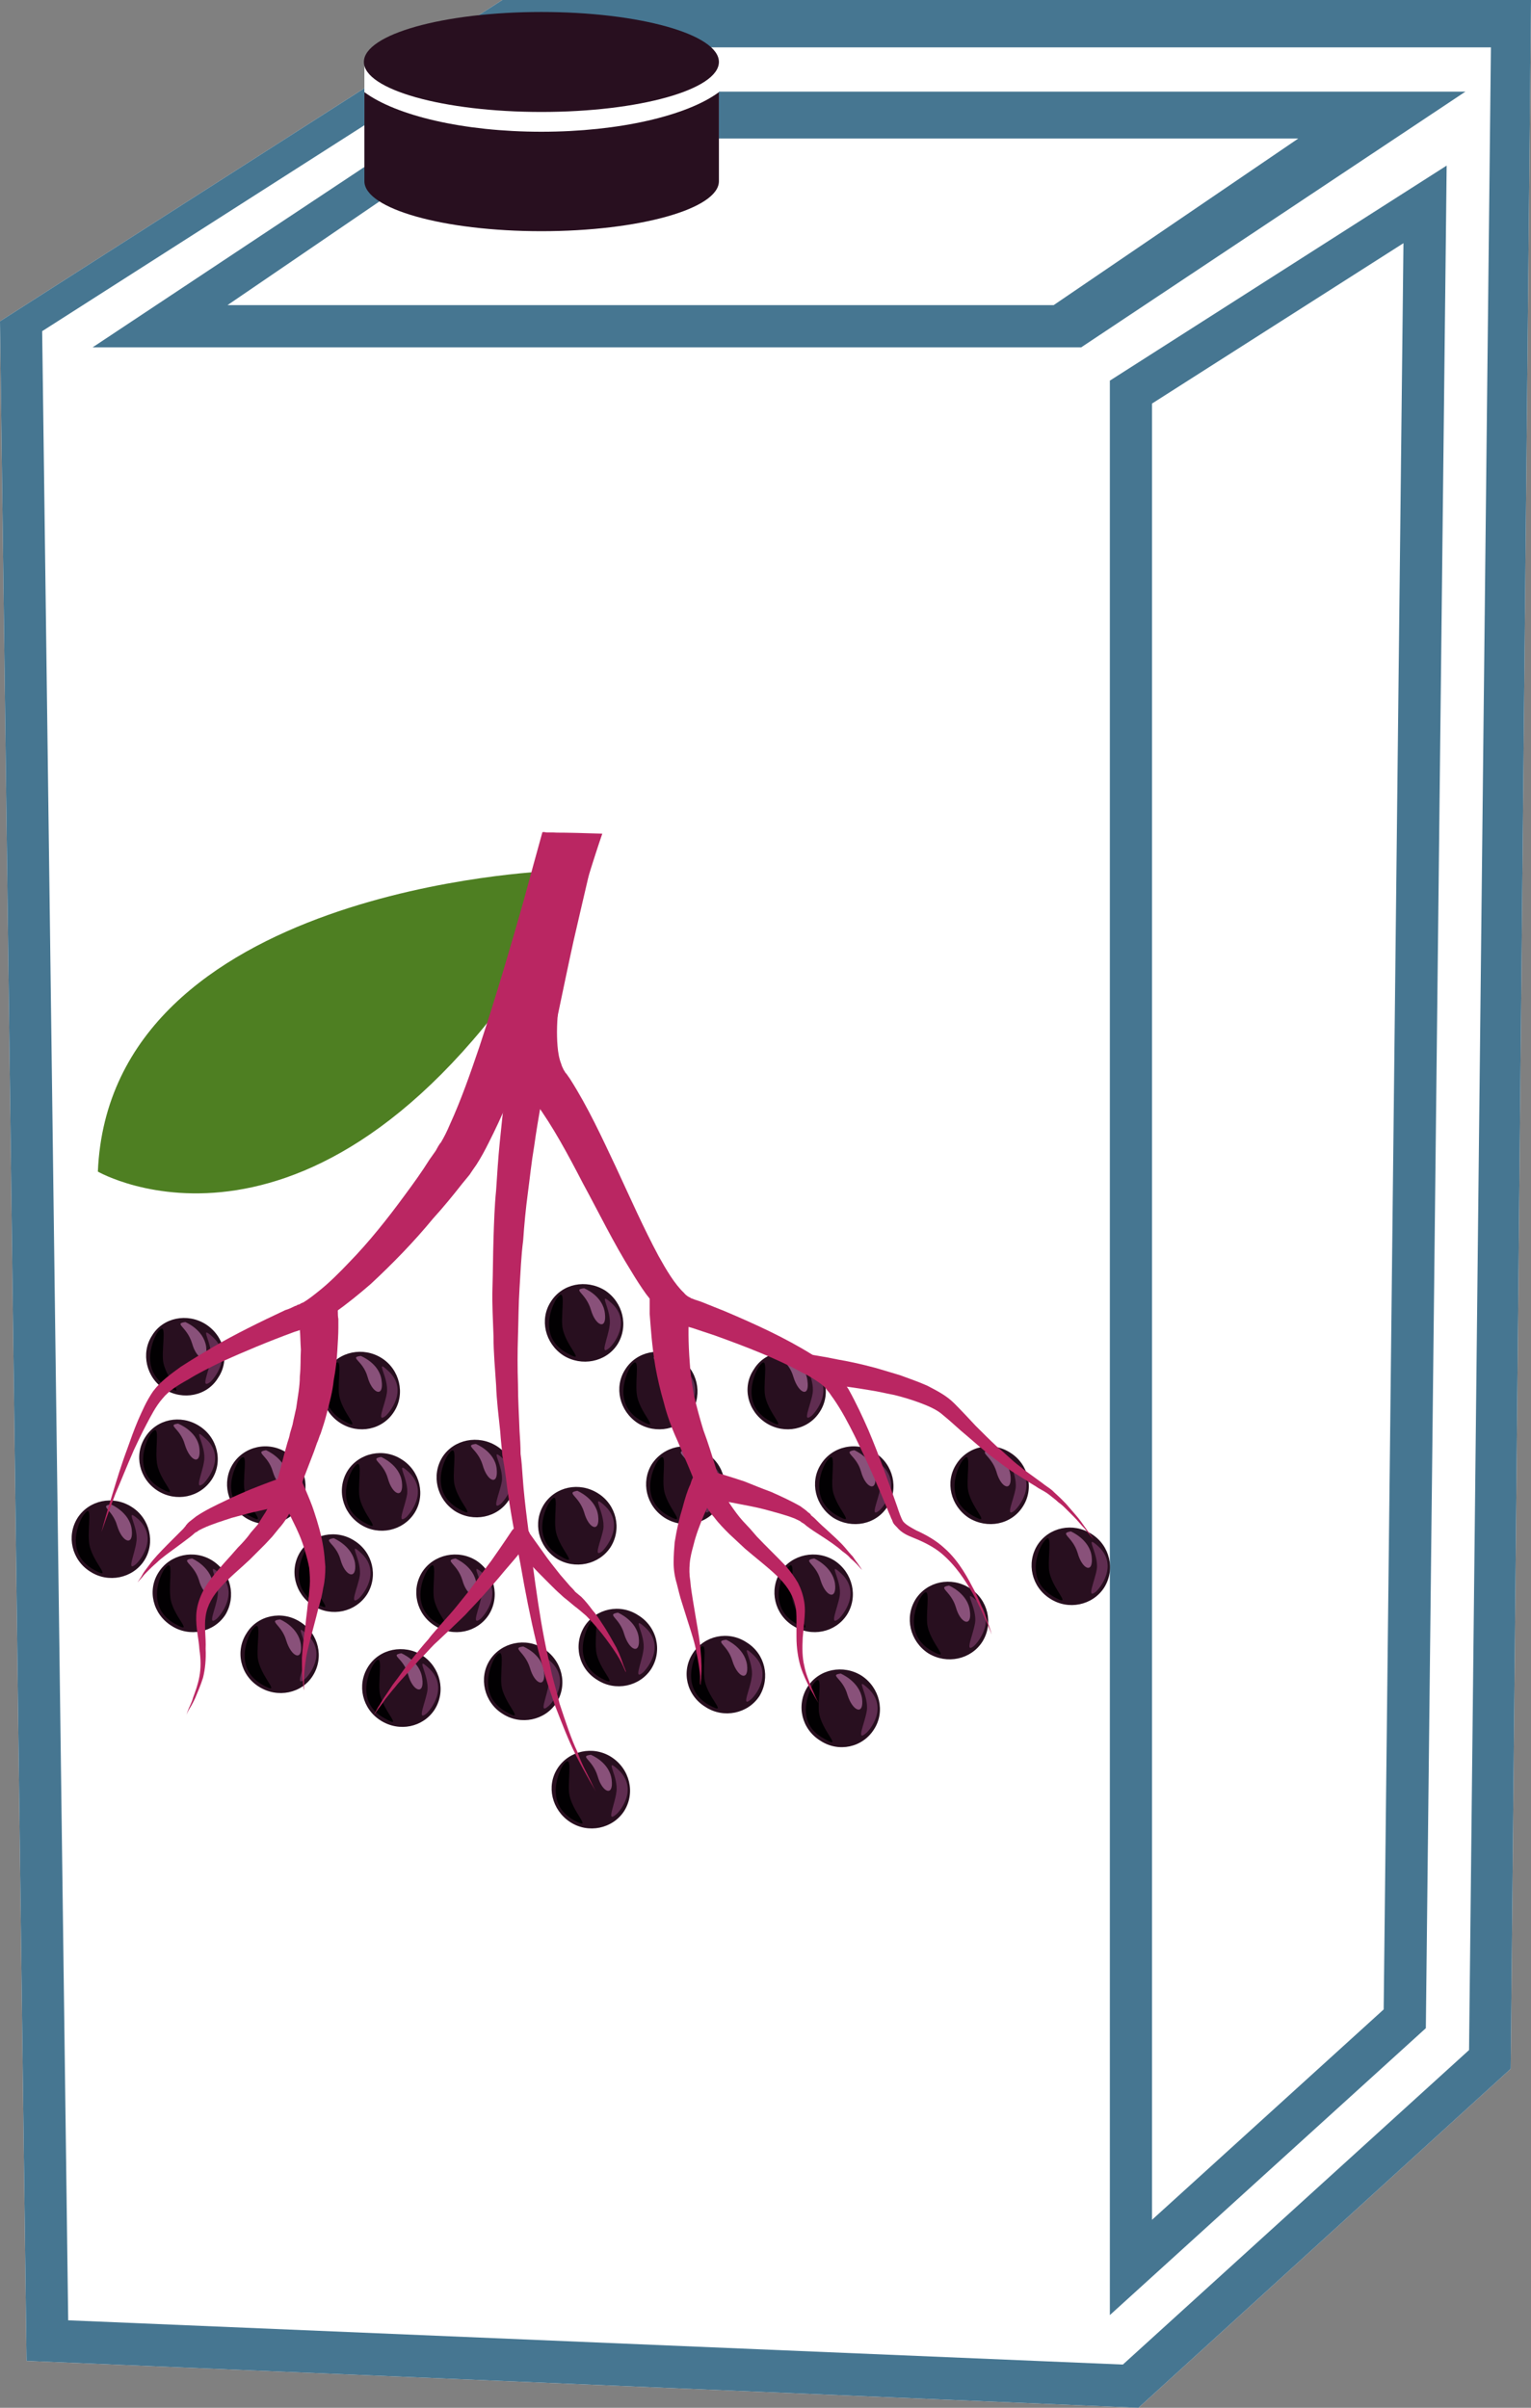 <?xml version="1.0" encoding="UTF-8" standalone="no"?>
<!-- Creator: CorelDRAW Home & Student X7 -->

<svg
   xmlns:dc="http://purl.org/dc/elements/1.1/"
   xmlns:cc="http://creativecommons.org/ns#"
   xmlns:rdf="http://www.w3.org/1999/02/22-rdf-syntax-ns#"
   xmlns:svg="http://www.w3.org/2000/svg"
   xmlns="http://www.w3.org/2000/svg"
   xmlns:sodipodi="http://sodipodi.sourceforge.net/DTD/sodipodi-0.dtd"
   xmlns:inkscape="http://www.inkscape.org/namespaces/inkscape"
   xml:space="preserve"
   width="29.41mm"
   height="46.24mm"
   version="1.1"
   style="clip-rule:evenodd;fill-rule:evenodd;image-rendering:optimizeQuality;shape-rendering:geometricPrecision;text-rendering:geometricPrecision"
   viewBox="0 0 2941 4624"
   id="svg263"
   sodipodi:docname="3334.svg"
   inkscape:version="0.92.4 (5da689c313, 2019-01-14)"><rect x="0" y="0" width="2941" height="4624" fill="#808080" stroke="none"/><sodipodi:namedview
   pagecolor="#ffffff"
   bordercolor="#666666"
   borderopacity="1"
   objecttolerance="10"
   gridtolerance="10"
   guidetolerance="10"
   inkscape:pageopacity="0"
   inkscape:pageshadow="2"
   inkscape:window-width="640"
   inkscape:window-height="480"
   id="namedview265"
   showgrid="false"
   inkscape:zoom="0.2102413"
   inkscape:cx="54.00945"
   inkscape:cy="75.174801"
   inkscape:window-x="0"
   inkscape:window-y="0"
   inkscape:window-maximized="0"
   inkscape:current-layer="svg263" />
 <defs
   id="defs4">
  <style
   type="text/css"
   id="style2">
   <![CDATA[
    .fil8 {fill:#280F1F}
    .fil0 {fill:white}
    .fil4 {fill:#020002;fill-rule:nonzero}
    .fil3 {fill:#280F1F;fill-rule:nonzero}
    .fil1 {fill:#467691;fill-rule:nonzero}
    .fil2 {fill:#4E7F22;fill-rule:nonzero}
    .fil5 {fill:#602D51;fill-rule:nonzero}
    .fil6 {fill:#89517A;fill-rule:nonzero}
    .fil7 {fill:#BA2662;fill-rule:nonzero}
   ]]>
  </style>
 </defs>
 <g
   id="Vrstva_x0020_1"
   transform="translate(-9071,-12215)">
  <g
   id="_491376624">
   <polygon
   class="fil0"
   points="9071,12832 10036,12215 12012,12215 11973,16188 11258,16839 9122,16749 "
   id="polygon7"
   style="fill:#ffffff" />
   <path
   class="fil1"
   d="m 9508,12801 h 1587 l 470,-320 H 9977 Z m 1640,81 H 9249 l 740,-491 h 1897 z m 136,108 v 3488 l 445,-404 38,-3392 z m -81,3671 v -3715 l 647,-413 -40,3577 z m -2001,10 2026,85 665,-604 42,-3846 h -1930 l -853,545 z m 2056,168 -2136,-90 -51,-3917 965,-617 h 1976 l -39,3973 z"
   id="path9"
   inkscape:connector-curvature="0"
   style="fill:#467691;fill-rule:nonzero" />
   <rect
   class="fil0"
   x="9771"
   y="12334"
   width="681"
   height="189"
   id="rect11"
   style="fill:#ffffff" />
  </g>
  <g
   id="_460130624">
   <path
   class="fil2"
   d="m 10126,13888 c 0,0 -844,32 -867,577 0,0 422,244 864,-447 z"
   id="path14"
   inkscape:connector-curvature="0"
   style="fill:#4e7f22;fill-rule:nonzero" />
   <path
   class="fil3"
   d="m 9348,15212 c -22,34 -69,44 -104,21 -35,-22 -46,-68 -24,-103 22,-34 68,-44 104,-21 35,22 46,69 24,103 z"
   id="path16"
   inkscape:connector-curvature="0"
   style="fill:#280f1f;fill-rule:nonzero" />
   <path
   class="fil4"
   d="m 9232,15124 c -7,8 -40,73 20,106 40,22 -7,-17 -10,-54 -3,-30 8,-77 -10,-52 z"
   id="path18"
   inkscape:connector-curvature="0"
   style="fill:#020002;fill-rule:nonzero" />
   <path
   class="fil5"
   d="m 9332,15219 c 6,-5 45,-50 4,-87 -28,-24 2,15 -3,44 -3,24 -20,59 -1,43 z"
   id="path20"
   inkscape:connector-curvature="0"
   style="fill:#602d51;fill-rule:nonzero" />
   <path
   class="fil6"
   d="m 9284,15104 c 0,0 36,15 40,48 4,33 -18,26 -28,-7 -9,-32 -35,-37 -12,-41 z"
   id="path22"
   inkscape:connector-curvature="0"
   style="fill:#89517a;fill-rule:nonzero" />
   <path
   class="fil3"
   d="m 9647,15108 c -23,35 -69,44 -104,22 -36,-23 -46,-69 -25,-103 22,-35 69,-45 104,-22 36,22 46,69 25,103 z"
   id="path24"
   inkscape:connector-curvature="0"
   style="fill:#280f1f;fill-rule:nonzero" />
   <path
   class="fil4"
   d="m 9530,15020 c -6,8 -40,73 20,106 41,22 -7,-17 -10,-54 -2,-30 9,-76 -10,-52 z"
   id="path26"
   inkscape:connector-curvature="0"
   style="fill:#020002;fill-rule:nonzero" />
   <path
   class="fil5"
   d="m 9630,15116 c 7,-6 45,-51 4,-88 -27,-24 3,15 -2,45 -4,24 -21,58 -2,43 z"
   id="path28"
   inkscape:connector-curvature="0"
   style="fill:#602d51;fill-rule:nonzero" />
   <path
   class="fil6"
   d="m 9582,15000 c 0,0 36,15 41,48 4,33 -18,26 -28,-7 -9,-32 -36,-37 -13,-41 z"
   id="path30"
   inkscape:connector-curvature="0"
   style="fill:#89517a;fill-rule:nonzero" />
   <path
   class="fil3"
   d="m 9504,15316 c -22,34 -69,44 -104,21 -35,-22 -47,-68 -24,-103 22,-34 68,-44 103,-22 36,23 46,69 25,104 z"
   id="path32"
   inkscape:connector-curvature="0"
   style="fill:#280f1f;fill-rule:nonzero" />
   <path
   class="fil4"
   d="m 9387,15228 c -6,8 -39,73 21,106 40,22 -8,-17 -10,-54 -3,-30 8,-77 -11,-52 z"
   id="path34"
   inkscape:connector-curvature="0"
   style="fill:#020002;fill-rule:nonzero" />
   <path
   class="fil5"
   d="m 9487,15324 c 7,-6 45,-51 5,-88 -28,-25 2,15 -3,44 -3,24 -21,59 -2,44 z"
   id="path36"
   inkscape:connector-curvature="0"
   style="fill:#602d51;fill-rule:nonzero" />
   <path
   class="fil6"
   d="m 9440,15208 c 0,0 35,15 40,48 4,33 -18,26 -27,-7 -10,-32 -37,-37 -13,-41 z"
   id="path38"
   inkscape:connector-curvature="0"
   style="fill:#89517a;fill-rule:nonzero" />
   <path
   class="fil3"
   d="m 9478,15056 c -23,35 -69,44 -104,22 -36,-23 -46,-69 -24,-103 22,-35 68,-44 103,-22 36,22 47,69 25,103 z"
   id="path40"
   inkscape:connector-curvature="0"
   style="fill:#280f1f;fill-rule:nonzero" />
   <path
   class="fil4"
   d="m 9361,14968 c -6,8 -40,73 20,106 41,22 -7,-16 -9,-54 -3,-29 8,-76 -11,-52 z"
   id="path42"
   inkscape:connector-curvature="0"
   style="fill:#020002;fill-rule:nonzero" />
   <path
   class="fil5"
   d="m 9462,15064 c 6,-6 45,-51 3,-87 -27,-25 3,14 -2,44 -3,23 -20,58 -1,43 z"
   id="path44"
   inkscape:connector-curvature="0"
   style="fill:#602d51;fill-rule:nonzero" />
   <path
   class="fil6"
   d="m 9413,14949 c 0,0 37,14 41,47 4,34 -18,26 -28,-7 -9,-32 -35,-37 -13,-40 z"
   id="path46"
   inkscape:connector-curvature="0"
   style="fill:#89517a;fill-rule:nonzero" />
   <path
   class="fil3"
   d="m 9490,14861 c -21,35 -68,44 -103,22 -35,-22 -46,-69 -24,-103 21,-35 68,-44 103,-22 36,23 47,69 24,103 z"
   id="path48"
   inkscape:connector-curvature="0"
   style="fill:#280f1f;fill-rule:nonzero" />
   <path
   class="fil4"
   d="m 9374,14773 c -6,8 -39,74 20,106 40,22 -7,-16 -10,-53 -2,-30 9,-77 -10,-53 z"
   id="path50"
   inkscape:connector-curvature="0"
   style="fill:#020002;fill-rule:nonzero" />
   <path
   class="fil5"
   d="m 9475,14869 c 6,-5 45,-50 4,-87 -28,-25 2,14 -3,44 -4,24 -21,58 -1,43 z"
   id="path52"
   inkscape:connector-curvature="0"
   style="fill:#602d51;fill-rule:nonzero" />
   <path
   class="fil6"
   d="m 9427,14754 c 0,0 35,14 40,47 4,34 -18,26 -27,-6 -10,-33 -36,-38 -13,-41 z"
   id="path54"
   inkscape:connector-curvature="0"
   style="fill:#89517a;fill-rule:nonzero" />
   <path
   class="fil3"
   d="m 9776,15277 c -22,34 -68,44 -103,22 -36,-23 -47,-69 -25,-104 22,-34 69,-44 104,-21 35,22 46,68 24,103 z"
   id="path56"
   inkscape:connector-curvature="0"
   style="fill:#280f1f;fill-rule:nonzero" />
   <path
   class="fil4"
   d="m 9660,15189 c -6,8 -40,73 20,106 40,22 -7,-17 -10,-54 -2,-30 9,-76 -10,-52 z"
   id="path58"
   inkscape:connector-curvature="0"
   style="fill:#020002;fill-rule:nonzero" />
   <path
   class="fil5"
   d="m 9760,15285 c 7,-6 45,-51 4,-88 -27,-25 3,15 -2,45 -4,23 -21,58 -2,43 z"
   id="path60"
   inkscape:connector-curvature="0"
   style="fill:#602d51;fill-rule:nonzero" />
   <path
   class="fil6"
   d="m 9712,15169 c 0,0 36,15 41,48 4,33 -19,26 -28,-7 -9,-32 -36,-37 -13,-41 z"
   id="path62"
   inkscape:connector-curvature="0"
   style="fill:#89517a;fill-rule:nonzero" />
   <path
   class="fil3"
   d="m 9672,15433 c -21,34 -68,44 -104,21 -35,-22 -46,-68 -23,-103 21,-34 68,-44 103,-21 35,22 46,68 24,103 z"
   id="path64"
   inkscape:connector-curvature="0"
   style="fill:#280f1f;fill-rule:nonzero" />
   <path
   class="fil4"
   d="m 9556,15344 c -6,9 -40,74 20,107 40,22 -7,-17 -10,-54 -2,-30 9,-77 -10,-53 z"
   id="path66"
   inkscape:connector-curvature="0"
   style="fill:#020002;fill-rule:nonzero" />
   <path
   class="fil5"
   d="m 9656,15440 c 7,-5 45,-50 4,-87 -27,-25 3,14 -2,44 -4,24 -21,59 -2,43 z"
   id="path68"
   inkscape:connector-curvature="0"
   style="fill:#602d51;fill-rule:nonzero" />
   <path
   class="fil6"
   d="m 9609,15325 c 0,0 35,14 40,48 4,33 -18,25 -28,-7 -9,-32 -36,-38 -12,-41 z"
   id="path70"
   inkscape:connector-curvature="0"
   style="fill:#89517a;fill-rule:nonzero" />
   <path
   class="fil3"
   d="m 10049,15095 c -22,35 -69,44 -104,22 -35,-23 -46,-69 -24,-104 22,-34 69,-43 104,-21 35,22 46,68 24,103 z"
   id="path72"
   inkscape:connector-curvature="0"
   style="fill:#280f1f;fill-rule:nonzero" />
   <path
   class="fil4"
   d="m 9933,15007 c -7,8 -40,73 20,106 40,22 -7,-16 -10,-54 -2,-29 8,-76 -10,-52 z"
   id="path74"
   inkscape:connector-curvature="0"
   style="fill:#020002;fill-rule:nonzero" />
   <path
   class="fil5"
   d="m 10033,15103 c 7,-6 45,-51 4,-87 -28,-25 2,14 -2,44 -4,23 -21,58 -2,43 z"
   id="path76"
   inkscape:connector-curvature="0"
   style="fill:#602d51;fill-rule:nonzero" />
   <path
   class="fil6"
   d="m 9985,14988 c 0,0 36,14 40,47 4,34 -18,26 -27,-7 -10,-32 -36,-37 -13,-40 z"
   id="path78"
   inkscape:connector-curvature="0"
   style="fill:#89517a;fill-rule:nonzero" />
   <path
   class="fil3"
   d="m 9828,14926 c -22,35 -68,44 -103,22 -36,-23 -47,-69 -25,-103 22,-35 69,-44 104,-22 35,22 46,69 24,103 z"
   id="path80"
   inkscape:connector-curvature="0"
   style="fill:#280f1f;fill-rule:nonzero" />
   <path
   class="fil4"
   d="m 9712,14838 c -7,9 -40,74 20,106 40,22 -7,-16 -10,-54 -2,-29 8,-76 -10,-52 z"
   id="path82"
   inkscape:connector-curvature="0"
   style="fill:#020002;fill-rule:nonzero" />
   <path
   class="fil5"
   d="m 9812,14934 c 7,-6 45,-51 4,-87 -27,-25 3,14 -2,44 -4,24 -21,58 -2,43 z"
   id="path84"
   inkscape:connector-curvature="0"
   style="fill:#602d51;fill-rule:nonzero" />
   <path
   class="fil6"
   d="m 9764,14819 c 0,0 36,14 40,47 5,34 -18,26 -27,-7 -9,-32 -36,-37 -13,-40 z"
   id="path86"
   inkscape:connector-curvature="0"
   style="fill:#89517a;fill-rule:nonzero" />
   <path
   class="fil3"
   d="m 10010,15316 c -22,34 -68,44 -104,21 -35,-22 -46,-68 -24,-103 22,-34 69,-44 104,-22 35,23 46,69 24,104 z"
   id="path88"
   inkscape:connector-curvature="0"
   style="fill:#280f1f;fill-rule:nonzero" />
   <path
   class="fil4"
   d="m 9894,15228 c -7,8 -40,73 20,106 40,22 -7,-17 -10,-54 -2,-30 8,-77 -10,-52 z"
   id="path90"
   inkscape:connector-curvature="0"
   style="fill:#020002;fill-rule:nonzero" />
   <path
   class="fil5"
   d="m 9994,15324 c 7,-6 45,-51 4,-88 -28,-25 3,15 -2,44 -4,24 -21,59 -2,44 z"
   id="path92"
   inkscape:connector-curvature="0"
   style="fill:#602d51;fill-rule:nonzero" />
   <path
   class="fil6"
   d="m 9946,15208 c 0,0 36,15 40,48 4,33 -18,26 -27,-7 -10,-32 -36,-37 -13,-41 z"
   id="path94"
   inkscape:connector-curvature="0"
   style="fill:#89517a;fill-rule:nonzero" />
   <path
   class="fil3"
   d="m 9906,15498 c -22,34 -68,44 -104,21 -35,-22 -46,-68 -24,-103 22,-35 69,-44 104,-22 35,23 46,69 24,104 z"
   id="path96"
   inkscape:connector-curvature="0"
   style="fill:#280f1f;fill-rule:nonzero" />
   <path
   class="fil4"
   d="m 9790,15409 c -7,9 -40,74 20,106 40,23 -7,-16 -10,-53 -2,-30 8,-77 -10,-53 z"
   id="path98"
   inkscape:connector-curvature="0"
   style="fill:#020002;fill-rule:nonzero" />
   <path
   class="fil5"
   d="m 9890,15506 c 7,-6 45,-51 4,-88 -27,-25 2,14 -2,44 -4,24 -21,59 -2,44 z"
   id="path100"
   inkscape:connector-curvature="0"
   style="fill:#602d51;fill-rule:nonzero" />
   <path
   class="fil6"
   d="m 9842,15390 c 0,0 36,15 40,48 5,33 -18,26 -27,-7 -9,-33 -36,-37 -13,-41 z"
   id="path102"
   inkscape:connector-curvature="0"
   style="fill:#89517a;fill-rule:nonzero" />
   <path
   class="fil3"
   d="m 10270,15693 c -22,34 -69,44 -104,21 -35,-23 -46,-69 -24,-103 22,-34 68,-44 103,-22 36,23 47,69 25,104 z"
   id="path104"
   inkscape:connector-curvature="0"
   style="fill:#280f1f;fill-rule:nonzero" />
   <path
   class="fil4"
   d="m 10153,15604 c -6,9 -39,74 21,107 40,21 -7,-17 -10,-55 -2,-29 8,-76 -11,-52 z"
   id="path106"
   inkscape:connector-curvature="0"
   style="fill:#020002;fill-rule:nonzero" />
   <path
   class="fil5"
   d="m 10254,15700 c 7,-5 45,-50 4,-87 -28,-25 2,14 -3,44 -3,24 -20,59 -1,43 z"
   id="path108"
   inkscape:connector-curvature="0"
   style="fill:#602d51;fill-rule:nonzero" />
   <path
   class="fil6"
   d="m 10206,15585 c 0,0 36,14 40,48 4,33 -18,25 -27,-7 -10,-33 -36,-38 -13,-41 z"
   id="path110"
   inkscape:connector-curvature="0"
   style="fill:#89517a;fill-rule:nonzero" />
   <path
   class="fil3"
   d="m 10140,15485 c -22,34 -69,44 -104,21 -35,-22 -46,-69 -24,-103 22,-34 69,-44 103,-22 36,23 47,69 25,104 z"
   id="path112"
   inkscape:connector-curvature="0"
   style="fill:#280f1f;fill-rule:nonzero" />
   <path
   class="fil4"
   d="m 10023,15396 c -6,9 -39,74 21,107 40,22 -7,-17 -10,-54 -2,-30 8,-77 -11,-53 z"
   id="path114"
   inkscape:connector-curvature="0"
   style="fill:#020002;fill-rule:nonzero" />
   <path
   class="fil5"
   d="m 10124,15492 c 7,-5 45,-50 4,-87 -28,-25 2,14 -3,44 -3,24 -20,59 -1,43 z"
   id="path116"
   inkscape:connector-curvature="0"
   style="fill:#602d51;fill-rule:nonzero" />
   <path
   class="fil6"
   d="m 10076,15377 c 0,0 36,14 40,48 4,33 -18,25 -27,-7 -10,-32 -36,-38 -13,-41 z"
   id="path118"
   inkscape:connector-curvature="0"
   style="fill:#89517a;fill-rule:nonzero" />
   <path
   class="fil3"
   d="m 10322,15420 c -22,34 -69,44 -104,21 -36,-22 -46,-68 -24,-103 22,-34 68,-44 103,-21 36,22 47,68 25,103 z"
   id="path120"
   inkscape:connector-curvature="0"
   style="fill:#280f1f;fill-rule:nonzero" />
   <path
   class="fil4"
   d="m 10205,15331 c -6,9 -39,74 21,107 40,21 -7,-17 -10,-54 -3,-30 8,-77 -11,-53 z"
   id="path122"
   inkscape:connector-curvature="0"
   style="fill:#020002;fill-rule:nonzero" />
   <path
   class="fil5"
   d="m 10306,15427 c 6,-5 45,-50 4,-87 -28,-25 2,15 -3,44 -3,24 -20,59 -1,43 z"
   id="path124"
   inkscape:connector-curvature="0"
   style="fill:#602d51;fill-rule:nonzero" />
   <path
   class="fil6"
   d="m 10258,15312 c 0,0 36,15 40,48 4,33 -18,26 -28,-7 -9,-32 -35,-37 -12,-41 z"
   id="path126"
   inkscape:connector-curvature="0"
   style="fill:#89517a;fill-rule:nonzero" />
   <path
   class="fil3"
   d="m 10244,15186 c -22,34 -69,44 -104,22 -35,-23 -46,-69 -24,-104 22,-34 68,-44 104,-21 35,22 46,68 24,103 z"
   id="path128"
   inkscape:connector-curvature="0"
   style="fill:#280f1f;fill-rule:nonzero" />
   <path
   class="fil4"
   d="m 10128,15098 c -7,8 -40,73 20,106 40,22 -7,-17 -10,-54 -3,-30 8,-76 -10,-52 z"
   id="path130"
   inkscape:connector-curvature="0"
   style="fill:#020002;fill-rule:nonzero" />
   <path
   class="fil5"
   d="m 10228,15194 c 6,-6 45,-51 4,-88 -28,-25 2,15 -2,45 -4,23 -21,58 -2,43 z"
   id="path132"
   inkscape:connector-curvature="0"
   style="fill:#602d51;fill-rule:nonzero" />
   <path
   class="fil6"
   d="m 10180,15078 c 0,0 36,15 40,48 4,33 -18,26 -27,-7 -10,-32 -36,-37 -13,-41 z"
   id="path134"
   inkscape:connector-curvature="0"
   style="fill:#89517a;fill-rule:nonzero" />
   <path
   class="fil3"
   d="m 10452,15108 c -23,35 -69,44 -104,22 -36,-23 -46,-69 -25,-103 23,-35 69,-45 104,-22 36,22 47,69 25,103 z"
   id="path136"
   inkscape:connector-curvature="0"
   style="fill:#280f1f;fill-rule:nonzero" />
   <path
   class="fil4"
   d="m 10335,15020 c -6,8 -40,73 20,106 41,22 -6,-17 -9,-54 -3,-30 8,-76 -11,-52 z"
   id="path138"
   inkscape:connector-curvature="0"
   style="fill:#020002;fill-rule:nonzero" />
   <path
   class="fil5"
   d="m 10435,15116 c 7,-6 46,-51 4,-88 -27,-24 3,15 -2,45 -3,24 -20,58 -2,43 z"
   id="path140"
   inkscape:connector-curvature="0"
   style="fill:#602d51;fill-rule:nonzero" />
   <path
   class="fil6"
   d="m 10388,15000 c 0,0 36,15 40,48 4,33 -18,26 -28,-7 -9,-32 -35,-37 -12,-41 z"
   id="path142"
   inkscape:connector-curvature="0"
   style="fill:#89517a;fill-rule:nonzero" />
   <path
   class="fil3"
   d="m 10400,14926 c -22,35 -69,44 -104,22 -35,-23 -46,-69 -24,-103 22,-35 68,-44 103,-22 36,22 46,69 25,103 z"
   id="path144"
   inkscape:connector-curvature="0"
   style="fill:#280f1f;fill-rule:nonzero" />
   <path
   class="fil4"
   d="m 10283,14838 c -6,9 -39,74 21,106 40,22 -7,-16 -10,-54 -3,-29 8,-76 -11,-52 z"
   id="path146"
   inkscape:connector-curvature="0"
   style="fill:#020002;fill-rule:nonzero" />
   <path
   class="fil5"
   d="m 10383,14934 c 7,-6 46,-51 5,-87 -28,-25 2,14 -3,44 -3,24 -20,58 -2,43 z"
   id="path148"
   inkscape:connector-curvature="0"
   style="fill:#602d51;fill-rule:nonzero" />
   <path
   class="fil6"
   d="m 10336,14819 c 0,0 36,14 40,47 4,34 -18,26 -27,-7 -10,-32 -36,-37 -13,-40 z"
   id="path150"
   inkscape:connector-curvature="0"
   style="fill:#89517a;fill-rule:nonzero" />
   <path
   class="fil3"
   d="m 10646,14926 c -22,35 -68,44 -103,22 -36,-23 -47,-69 -24,-103 21,-35 68,-44 103,-22 35,22 46,69 24,103 z"
   id="path152"
   inkscape:connector-curvature="0"
   style="fill:#280f1f;fill-rule:nonzero" />
   <path
   class="fil4"
   d="m 10530,14838 c -7,9 -40,74 20,106 40,22 -7,-16 -10,-54 -2,-29 8,-76 -10,-52 z"
   id="path154"
   inkscape:connector-curvature="0"
   style="fill:#020002;fill-rule:nonzero" />
   <path
   class="fil5"
   d="m 10630,14934 c 7,-6 45,-51 4,-87 -27,-25 3,14 -2,44 -4,24 -21,58 -2,43 z"
   id="path156"
   inkscape:connector-curvature="0"
   style="fill:#602d51;fill-rule:nonzero" />
   <path
   class="fil6"
   d="m 10582,14819 c 0,0 36,14 40,47 5,34 -17,26 -27,-7 -9,-32 -36,-37 -13,-40 z"
   id="path158"
   inkscape:connector-curvature="0"
   style="fill:#89517a;fill-rule:nonzero" />
   <path
   class="fil3"
   d="m 10776,15108 c -22,35 -68,44 -104,22 -35,-23 -46,-69 -24,-103 22,-35 69,-45 104,-22 35,22 46,69 24,103 z"
   id="path160"
   inkscape:connector-curvature="0"
   style="fill:#280f1f;fill-rule:nonzero" />
   <path
   class="fil4"
   d="m 10660,15020 c -7,8 -40,73 20,106 40,22 -7,-17 -10,-54 -2,-30 8,-76 -10,-52 z"
   id="path162"
   inkscape:connector-curvature="0"
   style="fill:#020002;fill-rule:nonzero" />
   <path
   class="fil5"
   d="m 10760,15116 c 7,-6 45,-51 4,-88 -27,-24 3,15 -2,45 -4,24 -21,58 -2,43 z"
   id="path164"
   inkscape:connector-curvature="0"
   style="fill:#602d51;fill-rule:nonzero" />
   <path
   class="fil6"
   d="m 10712,15000 c 0,0 36,15 40,48 5,33 -18,26 -27,-7 -9,-32 -36,-37 -13,-41 z"
   id="path166"
   inkscape:connector-curvature="0"
   style="fill:#89517a;fill-rule:nonzero" />
   <path
   class="fil3"
   d="m 10698,15316 c -22,34 -68,44 -104,21 -35,-22 -46,-68 -24,-103 22,-34 69,-44 104,-22 35,23 46,69 24,104 z"
   id="path168"
   inkscape:connector-curvature="0"
   style="fill:#280f1f;fill-rule:nonzero" />
   <path
   class="fil4"
   d="m 10582,15228 c -6,8 -40,73 20,106 40,22 -7,-17 -10,-54 -2,-30 9,-77 -10,-52 z"
   id="path170"
   inkscape:connector-curvature="0"
   style="fill:#020002;fill-rule:nonzero" />
   <path
   class="fil5"
   d="m 10682,15324 c 7,-6 45,-51 4,-88 -27,-25 3,15 -2,44 -4,24 -21,59 -2,44 z"
   id="path172"
   inkscape:connector-curvature="0"
   style="fill:#602d51;fill-rule:nonzero" />
   <path
   class="fil6"
   d="m 10635,15208 c 0,0 35,15 40,48 4,33 -18,26 -28,-7 -9,-32 -36,-37 -12,-41 z"
   id="path174"
   inkscape:connector-curvature="0"
   style="fill:#89517a;fill-rule:nonzero" />
   <path
   class="fil3"
   d="m 10530,15472 c -22,34 -69,44 -104,21 -36,-22 -47,-68 -24,-103 22,-34 68,-44 103,-21 36,22 46,68 25,103 z"
   id="path176"
   inkscape:connector-curvature="0"
   style="fill:#280f1f;fill-rule:nonzero" />
   <path
   class="fil4"
   d="m 10413,15383 c -6,9 -39,74 21,107 40,21 -8,-17 -10,-54 -3,-30 8,-77 -11,-53 z"
   id="path178"
   inkscape:connector-curvature="0"
   style="fill:#020002;fill-rule:nonzero" />
   <path
   class="fil5"
   d="m 10513,15479 c 7,-5 45,-50 4,-87 -27,-25 3,14 -2,44 -3,24 -21,59 -2,43 z"
   id="path180"
   inkscape:connector-curvature="0"
   style="fill:#602d51;fill-rule:nonzero" />
   <path
   class="fil6"
   d="m 10466,15364 c 0,0 35,15 40,48 4,33 -18,25 -28,-7 -9,-32 -36,-38 -12,-41 z"
   id="path182"
   inkscape:connector-curvature="0"
   style="fill:#89517a;fill-rule:nonzero" />
   <path
   class="fil3"
   d="m 10958,15368 c -22,34 -68,44 -104,22 -35,-23 -46,-69 -24,-104 22,-34 68,-44 104,-21 35,22 46,68 24,103 z"
   id="path184"
   inkscape:connector-curvature="0"
   style="fill:#280f1f;fill-rule:nonzero" />
   <path
   class="fil4"
   d="m 10842,15279 c -7,9 -40,74 20,107 40,22 -7,-17 -10,-54 -2,-30 8,-76 -10,-53 z"
   id="path186"
   inkscape:connector-curvature="0"
   style="fill:#020002;fill-rule:nonzero" />
   <path
   class="fil5"
   d="m 10942,15376 c 7,-6 45,-51 4,-88 -28,-25 3,15 -2,44 -4,24 -21,59 -2,44 z"
   id="path188"
   inkscape:connector-curvature="0"
   style="fill:#602d51;fill-rule:nonzero" />
   <path
   class="fil6"
   d="m 10894,15260 c 0,0 36,15 40,48 5,33 -18,26 -27,-7 -10,-32 -36,-37 -13,-41 z"
   id="path190"
   inkscape:connector-curvature="0"
   style="fill:#89517a;fill-rule:nonzero" />
   <path
   class="fil3"
   d="m 11036,15108 c -22,35 -68,44 -104,22 -35,-23 -46,-69 -24,-103 22,-35 69,-45 104,-22 35,22 46,69 24,103 z"
   id="path192"
   inkscape:connector-curvature="0"
   style="fill:#280f1f;fill-rule:nonzero" />
   <path
   class="fil4"
   d="m 10920,15020 c -7,8 -40,73 20,106 40,22 -7,-17 -10,-54 -2,-30 8,-76 -10,-52 z"
   id="path194"
   inkscape:connector-curvature="0"
   style="fill:#020002;fill-rule:nonzero" />
   <path
   class="fil5"
   d="m 11020,15116 c 7,-6 45,-51 4,-88 -28,-24 2,15 -2,45 -4,24 -21,58 -2,43 z"
   id="path196"
   inkscape:connector-curvature="0"
   style="fill:#602d51;fill-rule:nonzero" />
   <path
   class="fil6"
   d="m 10972,15000 c 0,0 36,15 40,48 4,33 -18,26 -27,-7 -10,-32 -36,-37 -13,-41 z"
   id="path198"
   inkscape:connector-curvature="0"
   style="fill:#89517a;fill-rule:nonzero" />
   <path
   class="fil3"
   d="m 11192,15264 c -22,34 -69,44 -104,21 -35,-22 -46,-68 -24,-103 22,-34 68,-44 104,-21 35,22 46,68 24,103 z"
   id="path200"
   inkscape:connector-curvature="0"
   style="fill:#280f1f;fill-rule:nonzero" />
   <path
   class="fil4"
   d="m 11076,15176 c -7,8 -40,73 20,106 40,22 -7,-17 -10,-54 -2,-29 8,-77 -10,-52 z"
   id="path202"
   inkscape:connector-curvature="0"
   style="fill:#020002;fill-rule:nonzero" />
   <path
   class="fil5"
   d="m 11176,15272 c 7,-6 45,-51 4,-88 -28,-25 2,15 -2,44 -4,24 -21,59 -2,44 z"
   id="path204"
   inkscape:connector-curvature="0"
   style="fill:#602d51;fill-rule:nonzero" />
   <path
   class="fil6"
   d="m 11128,15156 c 0,0 36,15 40,48 4,34 -18,26 -27,-7 -10,-32 -36,-37 -13,-41 z"
   id="path206"
   inkscape:connector-curvature="0"
   style="fill:#89517a;fill-rule:nonzero" />
   <path
   class="fil3"
   d="m 10257,14797 c -22,34 -69,43 -104,21 -35,-23 -46,-69 -24,-103 22,-35 68,-44 104,-22 35,23 46,69 24,104 z"
   id="path208"
   inkscape:connector-curvature="0"
   style="fill:#280f1f;fill-rule:nonzero" />
   <path
   class="fil4"
   d="m 10141,14708 c -7,9 -40,74 20,106 40,22 -7,-16 -10,-54 -2,-29 8,-76 -10,-52 z"
   id="path210"
   inkscape:connector-curvature="0"
   style="fill:#020002;fill-rule:nonzero" />
   <path
   class="fil5"
   d="m 10241,14804 c 7,-5 45,-51 4,-87 -28,-25 2,14 -3,44 -3,24 -20,59 -1,43 z"
   id="path212"
   inkscape:connector-curvature="0"
   style="fill:#602d51;fill-rule:nonzero" />
   <path
   class="fil6"
   d="m 10193,14689 c 0,0 36,14 40,48 4,33 -18,25 -27,-7 -10,-33 -36,-38 -13,-41 z"
   id="path214"
   inkscape:connector-curvature="0"
   style="fill:#89517a;fill-rule:nonzero" />
   <path
   class="fil3"
   d="m 9867,15121 c -22,34 -68,44 -103,22 -36,-23 -47,-69 -25,-104 22,-34 69,-44 104,-21 35,22 46,69 24,103 z"
   id="path216"
   inkscape:connector-curvature="0"
   style="fill:#280f1f;fill-rule:nonzero" />
   <path
   class="fil4"
   d="m 9751,15033 c -7,8 -40,73 20,106 40,22 -7,-17 -10,-54 -2,-29 8,-76 -10,-52 z"
   id="path218"
   inkscape:connector-curvature="0"
   style="fill:#020002;fill-rule:nonzero" />
   <path
   class="fil5"
   d="m 9851,15129 c 7,-6 45,-51 4,-88 -27,-24 2,15 -2,44 -4,24 -21,59 -2,44 z"
   id="path220"
   inkscape:connector-curvature="0"
   style="fill:#602d51;fill-rule:nonzero" />
   <path
   class="fil6"
   d="m 9803,15013 c 0,0 36,15 40,48 4,33 -18,26 -27,-7 -9,-32 -36,-37 -13,-41 z"
   id="path222"
   inkscape:connector-curvature="0"
   style="fill:#89517a;fill-rule:nonzero" />
   <path
   class="fil3"
   d="m 10750,15536 c -22,35 -68,45 -103,22 -36,-22 -47,-68 -25,-103 22,-35 69,-44 104,-22 35,23 46,69 24,103 z"
   id="path224"
   inkscape:connector-curvature="0"
   style="fill:#280f1f;fill-rule:nonzero" />
   <path
   class="fil4"
   d="m 10634,15448 c -6,9 -40,74 20,106 40,23 -7,-16 -10,-53 -2,-30 9,-77 -10,-53 z"
   id="path226"
   inkscape:connector-curvature="0"
   style="fill:#020002;fill-rule:nonzero" />
   <path
   class="fil5"
   d="m 10734,15544 c 7,-5 45,-50 4,-87 -27,-25 3,14 -2,44 -4,24 -21,59 -2,43 z"
   id="path228"
   inkscape:connector-curvature="0"
   style="fill:#602d51;fill-rule:nonzero" />
   <path
   class="fil6"
   d="m 10686,15429 c 0,0 36,15 41,48 4,33 -18,25 -28,-7 -9,-33 -36,-38 -13,-41 z"
   id="path230"
   inkscape:connector-curvature="0"
   style="fill:#89517a;fill-rule:nonzero" />
   <path
   class="fil7"
   d="m 10969,15332 c -5,-14 -13,-35 -25,-60 -7,-13 -14,-27 -23,-41 -9,-14 -21,-30 -36,-43 -15,-14 -34,-25 -54,-34 -9,-5 -19,-10 -25,-17 -4,-6 -8,-18 -12,-30 -16,-45 -33,-94 -55,-146 -11,-25 -23,-51 -38,-78 -4,-6 -8,-13 -13,-19 -5,-7 -11,-14 -17,-19 -13,-11 -26,-20 -39,-28 -53,-33 -110,-59 -169,-84 -15,-6 -30,-12 -45,-18 l -12,-4 -5,-2 -3,-1 -1,-1 c -3,-1 -8,-4 -12,-9 -18,-17 -34,-44 -49,-71 -29,-54 -55,-113 -82,-171 -27,-57 -53,-114 -88,-169 l -7,-10 -2,-2 -1,-2 v 0 l -2,-3 c -2,-4 -4,-8 -5,-12 -4,-10 -6,-22 -7,-34 -2,-24 -1,-51 2,-76 6,-51 16,-101 28,-146 19,-74 39,-137 56,-186 -31,2 -63,3 -94,-2 -6,0 -13,0 -19,-1 -13,47 -27,103 -39,168 -9,48 -18,102 -21,160 -1,30 -1,60 3,93 3,17 7,34 14,52 3,9 8,18 14,28 l 4,6 4,5 6,8 c 33,45 62,99 91,155 30,55 58,113 93,169 9,15 18,29 28,43 10,13 21,27 36,40 8,6 17,13 28,17 l 5,2 2,1 6,2 11,3 c 15,5 30,10 45,15 58,21 116,43 167,71 13,6 25,14 35,21 5,4 10,8 13,13 5,5 8,11 12,16 16,23 29,48 41,72 24,49 45,97 63,141 2,6 5,11 7,17 2,3 2,5 4,9 2,3 4,5 7,8 9,11 21,16 31,20 20,8 38,17 53,29 29,24 47,53 61,77 14,25 22,45 28,58 6,14 9,22 9,22 0,0 -2,-8 -7,-22 z"
   id="path232"
   inkscape:connector-curvature="0"
   style="fill:#ba2662;fill-rule:nonzero" />
   <path
   class="fil7"
   d="m 10382,14710 c 0,0 15,-3 14,2 0,6 -1,15 -1,26 -2,22 -2,55 1,94 1,19 4,40 8,62 5,22 11,44 18,67 9,24 17,50 25,76 4,12 8,25 12,37 4,11 9,22 16,32 7,10 14,20 23,30 l 14,15 13,15 c 18,19 37,37 55,56 9,10 17,21 24,33 6,12 10,24 12,37 2,13 1,25 0,36 -1,11 -2,22 -3,32 -1,20 -1,38 3,54 3,16 9,29 13,40 5,11 8,19 11,25 3,6 5,9 5,9 0,0 -2,-3 -5,-8 -4,-6 -8,-14 -14,-24 -5,-11 -12,-24 -17,-40 -5,-17 -8,-36 -8,-57 0,-10 0,-21 0,-32 0,-10 0,-21 -3,-31 -5,-21 -18,-39 -36,-56 -18,-17 -39,-33 -60,-51 l -15,-14 -15,-14 c -10,-10 -20,-20 -29,-32 -10,-11 -18,-25 -24,-38 -6,-13 -12,-26 -17,-39 -10,-25 -20,-47 -30,-71 -11,-24 -20,-49 -26,-73 -7,-24 -12,-46 -16,-68 -7,-42 -9,-77 -11,-102 0,-13 0,-23 0,-30 0,-7 0,-11 0,-11 z"
   id="path234"
   inkscape:connector-curvature="0"
   style="fill:#ba2662;fill-rule:nonzero" />
   <path
   class="fil7"
   d="m 10626,14816 c 0,0 30,5 35,6 4,1 11,2 20,4 18,3 42,8 72,16 14,4 30,9 47,14 16,6 34,12 52,20 17,9 36,18 52,34 14,14 28,29 41,43 14,14 28,28 42,41 15,12 28,26 43,37 7,6 14,11 21,16 7,5 15,11 22,16 6,5 13,9 19,14 6,6 12,11 18,17 5,5 10,10 14,15 5,6 9,10 13,15 8,9 14,18 19,25 10,14 16,22 16,22 0,0 -7,-7 -18,-21 -6,-6 -12,-14 -21,-23 -4,-4 -8,-8 -13,-13 -5,-5 -10,-10 -16,-14 -5,-5 -11,-9 -17,-14 -6,-5 -14,-9 -21,-13 -7,-5 -15,-9 -22,-14 -8,-5 -16,-10 -24,-15 -16,-10 -31,-22 -47,-34 -15,-12 -30,-25 -45,-38 -16,-13 -30,-27 -45,-39 -12,-11 -29,-18 -45,-24 -16,-6 -33,-11 -49,-15 -16,-3 -32,-7 -46,-9 -29,-5 -53,-8 -69,-10 -9,-1 -16,1 -20,1 -4,-1 -4,-12 -4,-12 l -4,-2 c -14,-12 -24,-1 -23,-15 2,-14 -18,-31 -4,-30 1,0 6,-1 7,-1 z"
   id="path236"
   inkscape:connector-curvature="0"
   style="fill:#ba2662;fill-rule:nonzero" />
   <path
   class="fil7"
   d="m 10450,15072 c 0,0 -1,1 -2,4 -2,2 -3,5 -6,10 -5,9 -12,23 -19,39 -7,17 -15,37 -20,58 -3,11 -6,22 -7,34 -1,11 -1,22 1,34 1,13 3,24 5,37 2,12 4,24 6,36 4,23 8,45 9,64 2,19 2,35 1,46 0,6 -1,10 -1,13 0,3 0,4 0,4 0,0 -1,-1 -1,-4 0,-3 0,-7 0,-13 -1,-11 -3,-26 -7,-45 -3,-18 -10,-39 -17,-61 -4,-12 -7,-23 -11,-35 -4,-12 -7,-25 -10,-37 -4,-13 -6,-27 -6,-40 0,-14 1,-27 2,-39 4,-25 9,-47 15,-66 5,-19 10,-35 15,-45 2,-6 3,-10 5,-13 1,-3 2,-5 2,-5 5,-13 21,-19 34,-13 13,5 19,21 14,34 -1,1 -2,2 -2,3 z"
   id="path238"
   inkscape:connector-curvature="0"
   style="fill:#ba2662;fill-rule:nonzero" />
   <path
   class="fil7"
   d="m 10450,15044 c 0,0 21,6 51,16 15,6 32,13 51,20 18,8 38,17 57,28 5,4 9,6 14,11 l 4,3 1,1 v 0 c 0,0 0,0 0,0 v 0 0 l 1,2 6,5 c 7,7 14,14 21,20 15,14 29,26 39,38 5,6 10,12 14,16 4,6 7,10 10,14 5,7 8,12 8,12 0,0 -4,-4 -10,-11 -3,-3 -7,-7 -12,-11 -4,-5 -9,-9 -16,-14 -11,-10 -26,-20 -43,-31 -8,-5 -17,-11 -25,-17 l -6,-5 -2,-1 v 0 l -1,-1 v 0 h -1 l -2,-2 c -3,-2 -8,-4 -12,-6 -18,-7 -38,-12 -56,-17 -19,-5 -37,-8 -52,-11 -30,-6 -50,-9 -50,-9 -15,-2 -25,-15 -22,-29 1,-14 15,-24 29,-23 2,1 3,1 4,2 z"
   id="path240"
   inkscape:connector-curvature="0"
   style="fill:#ba2662;fill-rule:nonzero" />
   <path
   class="fil7"
   d="m 10180,15579 c -12,-25 -22,-56 -34,-92 -4,-18 -10,-37 -15,-57 -4,-21 -10,-43 -14,-65 -9,-46 -16,-95 -23,-148 -6,-53 -15,-109 -19,-166 -1,-15 -2,-30 -4,-44 0,-15 -1,-29 -2,-44 -1,-30 -3,-60 -3,-90 -1,-31 -1,-61 0,-92 1,-30 1,-61 3,-92 2,-31 3,-61 7,-92 2,-30 5,-61 9,-91 4,-30 7,-60 12,-89 4,-29 9,-58 14,-87 9,-57 20,-111 31,-163 11,-52 21,-101 31,-146 19,-83 36,-153 47,-205 -29,2 -59,3 -88,-2 -4,0 -7,0 -11,0 -9,50 -20,115 -33,190 -8,46 -17,96 -25,149 -8,53 -16,109 -22,167 -4,29 -7,59 -10,89 -3,30 -5,61 -7,92 -3,30 -4,61 -5,93 -1,31 -1,62 -2,94 -1,31 1,62 2,93 0,32 3,63 5,94 1,30 5,61 8,90 1,16 3,31 4,45 3,15 5,29 7,44 7,58 18,114 28,166 9,52 19,103 30,148 5,23 12,44 17,65 6,20 13,39 19,57 14,36 26,67 38,91 12,25 23,43 30,56 7,12 11,19 11,19 0,0 -4,-7 -10,-20 -6,-13 -17,-31 -26,-57 z"
   id="path242"
   inkscape:connector-curvature="0"
   style="fill:#ba2662;fill-rule:nonzero" />
   <path
   class="fil7"
   d="m 10134,13814 c -7,0 -14,0 -21,-1 -11,39 -23,84 -37,135 -23,81 -51,177 -84,277 -17,50 -35,102 -57,150 -5,12 -11,24 -17,34 -2,2 -3,4 -5,7 l -5,9 -12,17 c -15,24 -31,46 -48,69 -33,45 -68,89 -106,128 -19,20 -38,39 -58,55 -10,8 -20,16 -30,22 -3,1 -5,2 -8,4 l -4,1 c 0,1 -3,2 -4,2 -6,3 -12,6 -19,8 -49,23 -96,46 -139,71 -22,13 -42,25 -62,38 -19,14 -38,27 -53,47 -13,19 -21,38 -29,56 -8,19 -14,36 -20,53 -12,32 -21,62 -28,85 -15,48 -22,76 -22,76 0,0 9,-27 27,-74 10,-23 21,-51 35,-83 7,-15 15,-32 24,-49 9,-17 18,-35 31,-50 12,-15 30,-26 50,-37 19,-12 40,-22 62,-33 44,-20 92,-40 141,-58 6,-2 12,-4 19,-6 l 5,-2 5,-2 c 4,-2 7,-3 11,-5 14,-7 26,-14 39,-23 24,-17 46,-35 68,-54 42,-39 83,-81 120,-126 20,-22 38,-44 56,-67 l 14,-17 6,-9 c 2,-3 5,-7 7,-10 9,-14 16,-27 23,-41 27,-53 48,-104 67,-155 39,-101 72,-196 99,-278 21,-63 38,-118 52,-162 -31,-1 -62,-2 -93,-2 z"
   id="path244"
   inkscape:connector-curvature="0"
   style="fill:#ba2662;fill-rule:nonzero" />
   <path
   class="fil7"
   d="m 9719,14725 c 0,0 1,3 1,10 0,4 0,8 1,13 0,5 0,11 0,17 0,12 -1,27 -2,44 -1,17 -3,36 -7,57 -2,21 -8,43 -14,66 -3,12 -7,24 -11,36 -3,6 -4,12 -7,18 -2,6 -4,11 -6,17 -9,24 -18,46 -27,71 -2,7 -4,13 -7,20 -3,6 -5,12 -9,19 -6,13 -14,26 -24,37 l -13,16 -14,15 c -10,10 -19,19 -29,29 -19,18 -39,34 -55,52 -16,17 -27,36 -30,57 -3,20 1,42 0,62 1,21 -1,40 -5,56 -5,16 -11,29 -15,39 -5,11 -10,19 -13,24 -3,6 -4,9 -4,9 0,0 1,-3 3,-9 2,-6 7,-14 10,-25 4,-11 9,-24 12,-40 3,-16 3,-33 0,-53 -1,-19 -7,-40 -6,-65 1,-25 13,-51 29,-71 16,-21 34,-39 51,-59 9,-9 18,-19 25,-29 l 13,-15 10,-16 c 7,-10 12,-20 16,-31 3,-5 4,-12 6,-17 2,-6 4,-12 5,-19 7,-24 13,-50 20,-74 2,-6 4,-12 5,-18 2,-6 3,-11 5,-17 2,-11 5,-22 7,-32 3,-22 7,-41 7,-61 2,-18 1,-35 2,-51 -1,-15 -1,-28 -2,-39 -1,-5 -2,-10 -2,-14 -1,-4 -1,-8 -1,-10 -1,-5 -2,-9 -2,-9 z"
   id="path246"
   inkscape:connector-curvature="0"
   style="fill:#ba2662;fill-rule:nonzero" />
   <path
   class="fil7"
   d="m 9650,15059 c 0,0 1,1 2,4 2,3 3,7 6,13 4,10 11,25 17,44 6,18 13,41 17,66 2,12 3,25 4,38 0,13 -1,28 -4,40 -2,13 -5,26 -9,38 -3,12 -6,24 -9,35 -6,23 -12,44 -15,62 -3,19 -4,34 -4,45 0,6 0,10 0,13 0,3 0,5 0,5 0,0 0,-2 -1,-5 0,-3 -1,-7 -1,-12 -2,-11 -2,-27 -2,-46 1,-19 4,-42 7,-65 1,-12 3,-24 4,-36 2,-13 3,-24 4,-37 1,-12 0,-23 -1,-35 -2,-11 -5,-22 -8,-32 -6,-22 -15,-41 -23,-57 -8,-17 -15,-30 -21,-39 -2,-4 -4,-8 -6,-10 -1,-3 -2,-4 -2,-4 v 0 c -8,-12 -5,-28 7,-36 12,-8 29,-4 36,8 1,1 1,2 2,3 z"
   id="path248"
   inkscape:connector-curvature="0"
   style="fill:#ba2662;fill-rule:nonzero" />
   <path
   class="fil7"
   d="m 10085,15178 c 0,0 -17,22 -45,54 -13,16 -29,34 -47,54 -9,10 -19,20 -28,30 -10,10 -20,19 -30,29 -10,9 -20,19 -30,28 -10,10 -18,20 -28,29 -9,10 -17,19 -25,28 -8,9 -16,17 -22,25 -7,8 -13,16 -18,22 -5,7 -9,13 -13,18 -7,10 -11,15 -11,15 0,0 4,-6 9,-16 4,-5 7,-12 12,-19 5,-7 10,-15 16,-24 6,-8 13,-17 20,-27 7,-10 15,-20 23,-30 8,-10 17,-21 26,-31 8,-11 18,-21 27,-32 9,-10 19,-21 27,-31 9,-11 17,-21 25,-31 15,-21 29,-40 42,-57 24,-34 39,-57 39,-57 6,-9 18,-11 27,-5 9,6 11,18 5,27 0,1 0,1 -1,1 z"
   id="path250"
   inkscape:connector-curvature="0"
   style="fill:#ba2662;fill-rule:nonzero" />
   <path
   class="fil7"
   d="m 9617,15106 c 0,0 -20,4 -50,11 -15,3 -32,8 -51,13 -18,6 -38,12 -55,20 -4,2 -9,4 -12,7 l -3,1 v 1 0 h -1 v 0 l -2,2 -6,5 c -8,6 -17,13 -24,18 -16,12 -31,22 -42,33 -6,5 -11,10 -15,14 -5,5 -9,9 -11,12 -6,7 -10,11 -10,11 0,0 3,-4 8,-12 2,-4 5,-9 9,-14 4,-5 8,-11 13,-17 10,-12 23,-25 37,-39 7,-7 14,-14 21,-21 l 5,-6 1,-2 v 0 0 c 0,0 0,0 0,0 h 1 v -1 l 4,-4 c 5,-4 9,-7 14,-11 18,-12 37,-21 56,-30 18,-9 35,-16 49,-22 30,-12 50,-19 50,-19 v 0 c 14,-5 29,2 34,16 5,13 -3,28 -16,33 -1,0 -3,1 -4,1 z"
   id="path252"
   inkscape:connector-curvature="0"
   style="fill:#ba2662;fill-rule:nonzero" />
   <path
   class="fil7"
   d="m 10085,15155 c 0,0 12,17 30,42 9,13 20,27 32,42 6,7 13,15 19,22 4,4 7,7 10,11 l 12,10 c 8,8 15,17 21,25 7,8 13,17 18,25 11,16 20,33 28,47 7,14 11,26 14,35 2,4 3,8 4,10 0,2 0,3 0,3 0,0 0,-1 -1,-3 -1,-2 -2,-5 -4,-9 -4,-9 -10,-20 -19,-33 -9,-13 -19,-27 -32,-42 -7,-8 -13,-15 -20,-22 -8,-7 -15,-13 -23,-19 l -12,-10 c -5,-4 -9,-7 -13,-11 -8,-7 -15,-14 -22,-21 -14,-14 -27,-27 -38,-39 -21,-24 -35,-40 -35,-40 v 0 c -7,-8 8,-16 16,-23 8,-7 7,-10 14,-2 0,1 1,1 1,2 z"
   id="path254"
   inkscape:connector-curvature="0"
   style="fill:#ba2662;fill-rule:nonzero" />
  </g>
  <g
   id="_460130144">
   <path
   class="fil8"
   d="m 10452,12392 v 171 c 0,53 -153,96 -341,96 -188,0 -340,-43 -340,-96 v -171 c 61,45 190,76 340,76 150,0 280,-31 341,-76 z"
   id="path257"
   inkscape:connector-curvature="0"
   style="fill:#280f1f" />
   <ellipse
   class="fil8"
   cx="10111"
   cy="12334"
   rx="341"
   ry="96"
   id="ellipse259"
   style="fill:#280f1f" />
  </g>
 </g>
</svg>